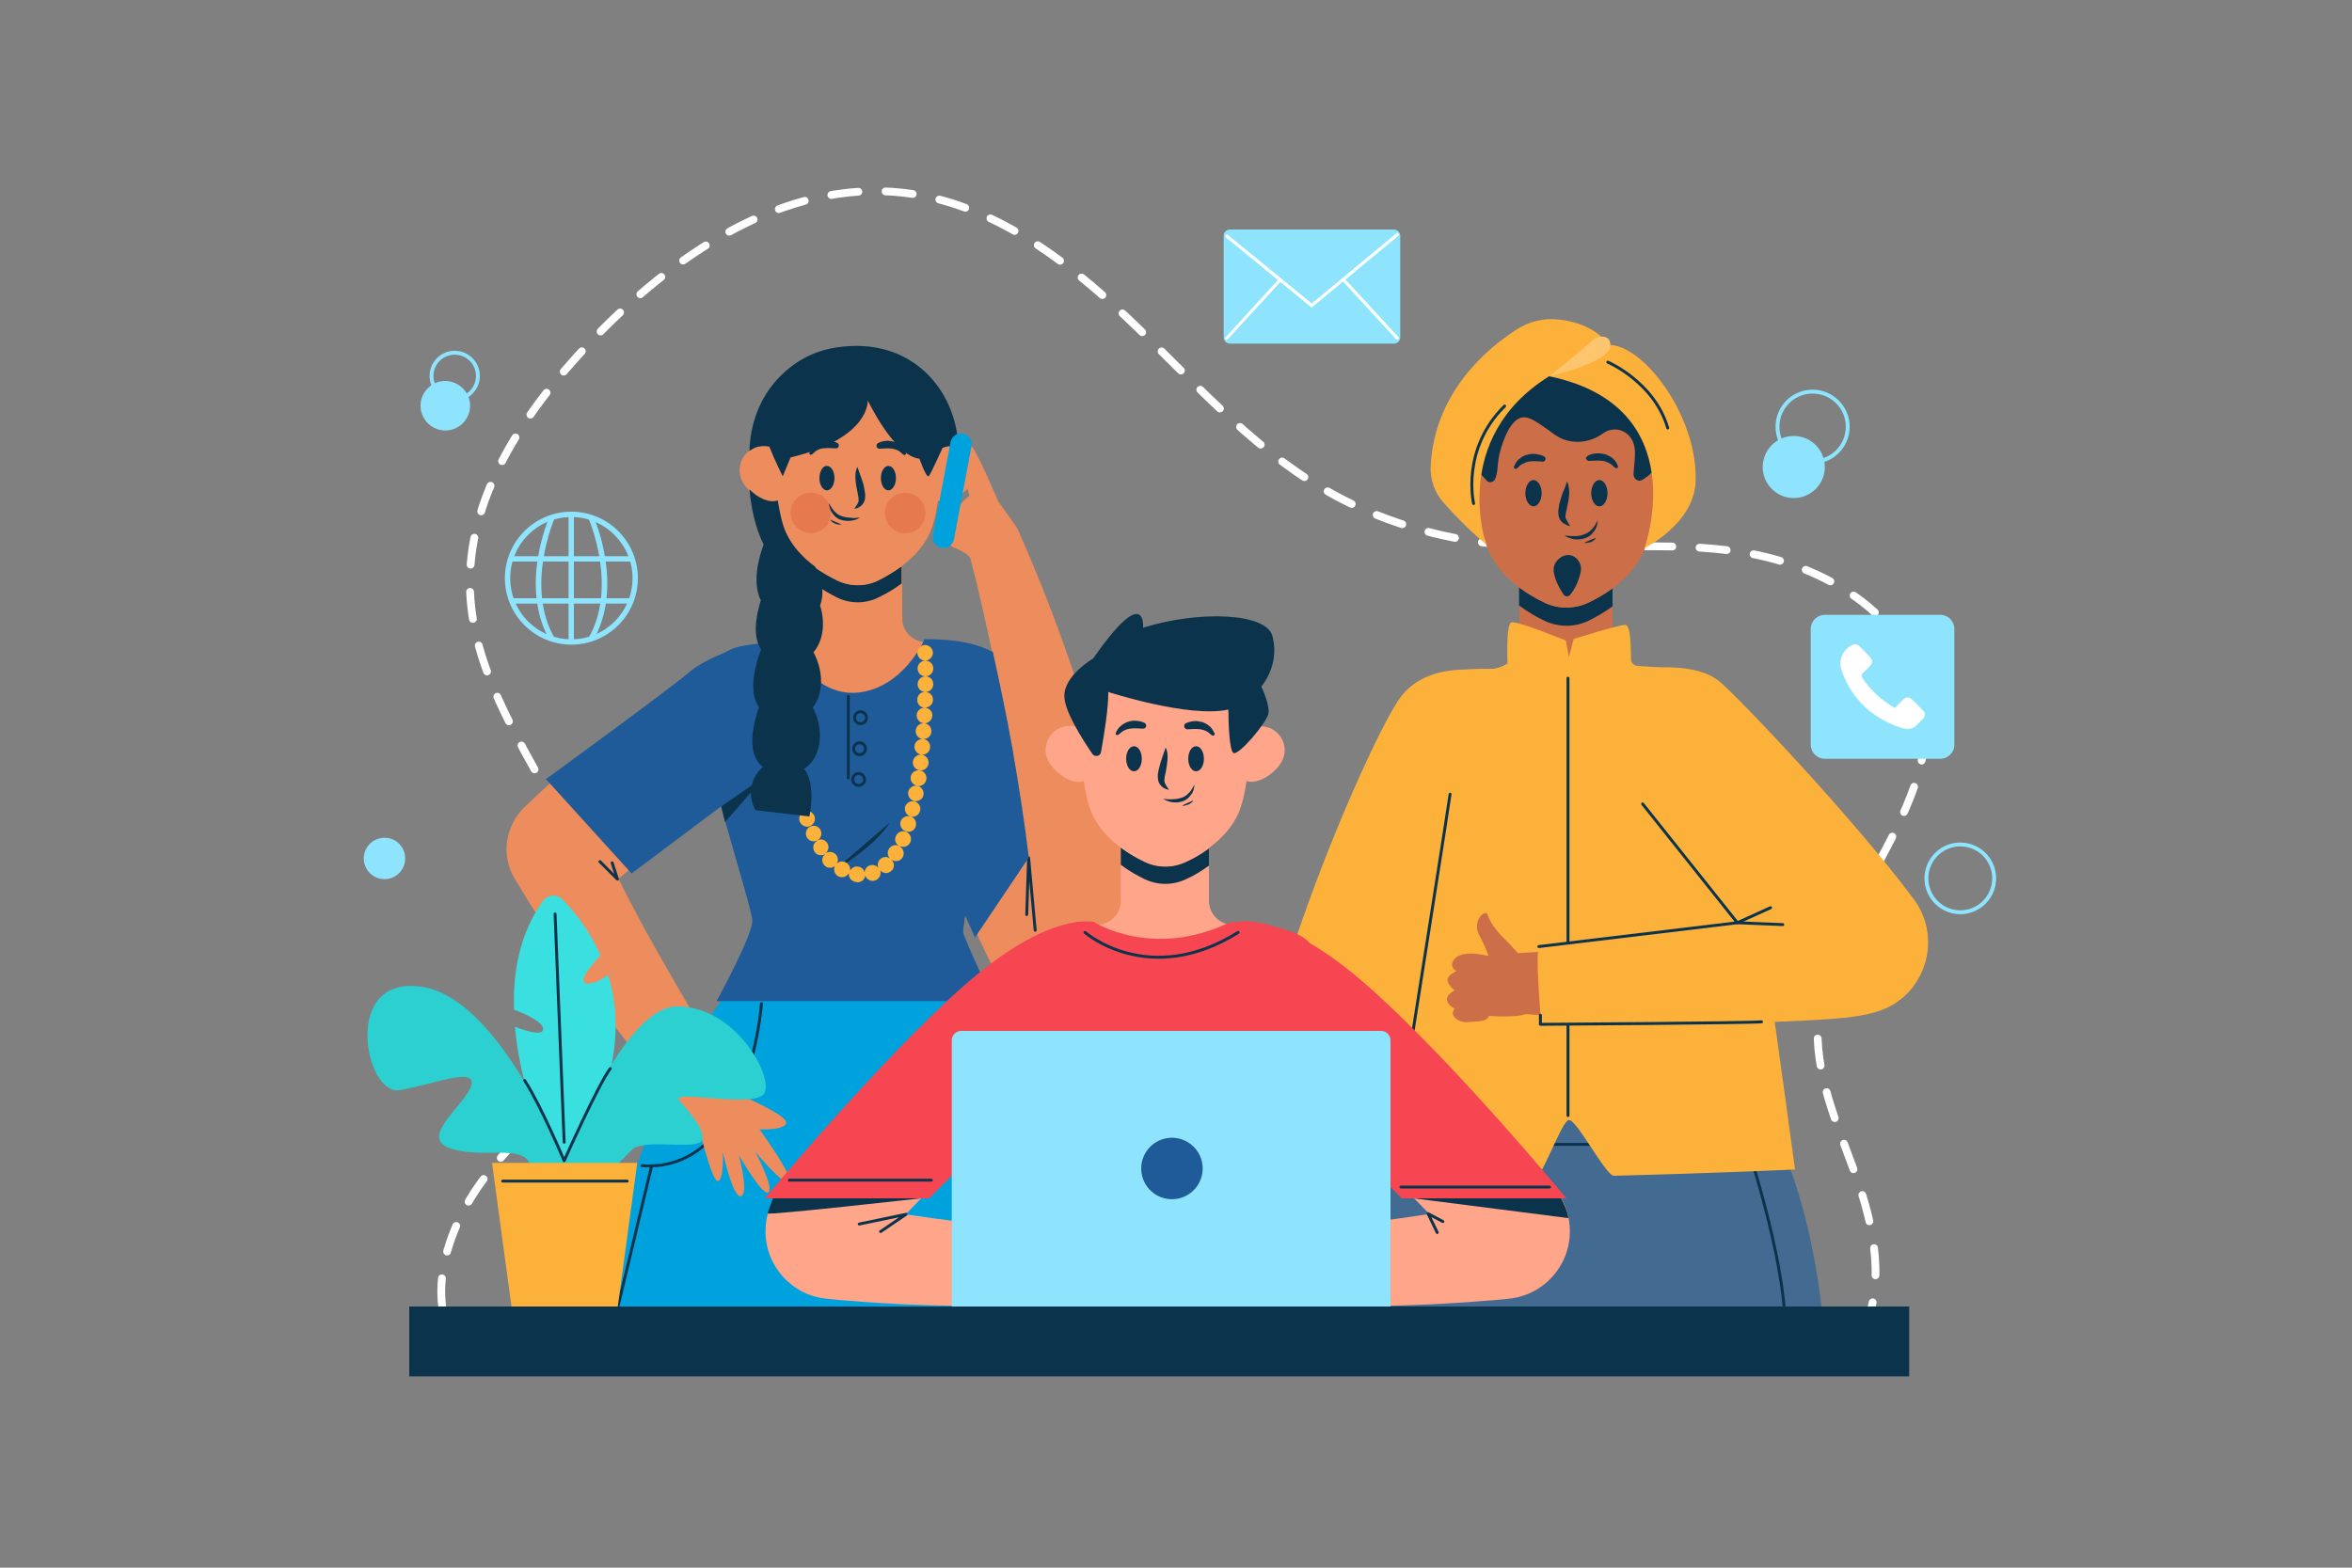 <?xml version="1.0" encoding="utf-8"?>
<!-- Generator: Adobe Illustrator 25.0.0, SVG Export Plug-In . SVG Version: 6.00 Build 0)  -->
<svg version="1.1" id="OBJECTS" xmlns="http://www.w3.org/2000/svg" xmlns:xlink="http://www.w3.org/1999/xlink" x="0px" y="0px"
	 viewBox="0 0 750 500" style="enable-background:new 0 0 750 500;" xml:space="preserve">
<rect x="0" y="0" width="750" height="500" fill="#808080" stroke="none"/>
<style type="text/css">
	
		.st0{fill:none;stroke:#FFFFFF;stroke-width:2.482;stroke-linecap:round;stroke-linejoin:round;stroke-miterlimit:10;stroke-dasharray:8.686;}
	.st1{fill:#8EE4FD;}
	.st2{fill:none;stroke:#8EE4FD;stroke-width:1.241;stroke-miterlimit:10;}
	.st3{fill:#FFFFFF;}
	.st4{fill:#436A91;}
	.st5{fill:none;stroke:#0B334C;stroke-width:0.931;stroke-linecap:round;stroke-linejoin:round;stroke-miterlimit:10;}
	.st6{fill:#CC6F49;}
	.st7{fill:#0B334C;}
	.st8{fill:#FCB13A;}
	.st9{fill:#FDC56D;}
	.st10{fill:#00A2DD;}
	.st11{fill:#ED8D5D;}
	.st12{fill:#1F5B99;}
	.st13{fill:#E6794E;}
	.st14{fill:#FFA58A;}
	.st15{fill:#F64652;}
	.st16{fill:#3ADFE0;}
	.st17{fill:#2CD0D1;}
</style>
<g>
	<path class="st0" d="M147.7,432.1c-13.4-15.7-5.6-40.3,7-56.7c12.6-16.3,29.7-30.2,35.8-49.9c7.3-23.2-2.6-48.1-14.2-69.5
		c-11.6-21.4-25.4-43-26.4-67.3c-1.3-29.9,17.1-57,37.6-78.8c26.5-28.2,62.3-52.9,100.8-48.4c27.5,3.2,51.2,20.9,71.3,40
		c20.1,19.1,38.6,40.6,62.5,54.5c17.3,10.1,36.9,15.9,56.9,17.7c25.6,2.4,51.6-1.6,77,2.5c25.4,4.1,51.7,19.5,57.1,44.6
		c8,37.3-32.7,69.1-33.5,107.2c-0.4,17.4,7.7,33.7,13.3,50.2c5.6,16.5,8.5,35.9-1.1,50.4"/>
	<g>
		<ellipse transform="matrix(0.231 -0.973 0.973 0.231 295.026 670.915)" class="st1" cx="571.8" cy="148.9" rx="9.9" ry="9.9"/>
		<path class="st1" d="M149.9,129.4c0,4.3-3.5,7.9-7.9,7.9c-4.3,0-7.9-3.5-7.9-7.9c0-4.3,3.5-7.9,7.9-7.9
			C146.4,121.6,149.9,125.1,149.9,129.4z"/>
		<path class="st1" d="M129.2,273.8c0,3.7-3,6.6-6.6,6.6c-3.7,0-6.6-3-6.6-6.6c0-3.7,3-6.6,6.6-6.6
			C126.3,267.2,129.2,270.1,129.2,273.8z"/>
		<circle class="st2" cx="578" cy="136.1" r="11.2"/>
		<circle class="st2" cx="145" cy="119.9" r="7.4"/>
		
			<ellipse transform="matrix(0.229 -0.974 0.974 0.229 208.906 824.487)" class="st2" cx="624.8" cy="280.4" rx="10.8" ry="10.8"/>
	</g>
</g>
<g>
	<g>
		<g>
			<path class="st1" d="M182.2,205.6c-11.7,0-21.2-9.5-21.2-21.2c0-11.7,9.5-21.2,21.2-21.2c11.7,0,21.2,9.5,21.2,21.2
				C203.4,196.1,193.9,205.6,182.2,205.6z M182.2,164.9c-10.8,0-19.5,8.7-19.5,19.5c0,10.8,8.7,19.5,19.5,19.5
				c10.8,0,19.5-8.7,19.5-19.5C201.7,173.7,192.9,164.9,182.2,164.9z"/>
		</g>
		<g>
			<path class="st1" d="M175.4,204.4c-10-17.3-0.5-39,0-39.9l1.5,0.7c-0.1,0.2-9.6,21.9,0,38.4L175.4,204.4z"/>
		</g>
		<g>
			<path class="st1" d="M189.1,204.4l-1.5-0.8c9.6-16.5,0.1-38.2,0-38.4l1.5-0.7C189.6,165.4,199.1,187.1,189.1,204.4z"/>
		</g>
		<g>
			<rect x="162.8" y="177.4" class="st1" width="38.7" height="1.7"/>
		</g>
		<g>
			<rect x="162.8" y="190.8" class="st1" width="38.7" height="1.7"/>
		</g>
		<g>
			<rect x="181.3" y="164.1" class="st1" width="1.7" height="40.7"/>
		</g>
	</g>
	<g>
		<path class="st1" d="M618.7,242h-36.8c-2.5,0-4.5-2-4.5-4.6v-36.8c0-2.5,2-4.5,4.5-4.5h36.8c2.5,0,4.5,2,4.5,4.5v36.8
			C623.3,239.9,621.2,242,618.7,242z"/>
		<g>
			<path class="st3" d="M604.2,225.8c1-0.9,1.8-1.8,2.7-2.7c1-0.9,1.8-0.9,2.8,0c1.2,1.1,2.3,2.3,3.5,3.5c0.8,0.8,0.8,1.8,0,2.6
				c-0.7,0.8-1.5,1.6-2.4,2.4c-1.3,1.1-2.9,1-4.3,0.6c-9.3-3-15.9-9-19.2-18.2c-1.2-3.4,0.2-6.7,3.3-8.3c0.8-0.4,1.5-0.3,2.2,0.3
				c1.2,1.2,2.5,2.4,3.6,3.7c0.8,0.8,0.7,1.8-0.1,2.7c-0.7,0.8-1.5,1.5-2.3,2.3c-0.5,0.4-0.5,0.8-0.2,1.4
				C596.5,220.2,599.9,223.3,604.2,225.8z"/>
		</g>
	</g>
	<g>
		<path class="st1" d="M444.5,109.6h-52.3c-1.1,0-2-0.9-2-2V75.2c0-1.1,0.9-2,2-2h52.3c1.1,0,2,0.9,2,2v32.4
			C446.5,108.7,445.6,109.6,444.5,109.6z"/>
		<g>
			<g>
				<path class="st3" d="M418.3,98c-0.1,0-0.2,0-0.3-0.1l-27.1-22.2c-0.2-0.2-0.2-0.5-0.1-0.7c0.2-0.2,0.5-0.2,0.7-0.1l26.8,21.9
					l27-22.4c0.2-0.2,0.5-0.1,0.7,0.1c0.2,0.2,0.1,0.5-0.1,0.7l-27.3,22.6C418.6,98,418.5,98,418.3,98z"/>
			</g>
			<g>
				<path class="st3" d="M391.1,108.4c-0.1,0-0.2,0-0.3-0.1c-0.2-0.2-0.2-0.5,0-0.7L407.8,89c0.2-0.2,0.5-0.2,0.7,0
					c0.2,0.2,0.2,0.5,0,0.7l-17.1,18.6C391.3,108.3,391.2,108.4,391.1,108.4z"/>
			</g>
			<g>
				<path class="st3" d="M445.5,108.4c-0.1,0-0.3-0.1-0.3-0.2l-17.1-18.6c-0.2-0.2-0.2-0.5,0-0.7c0.2-0.2,0.5-0.2,0.7,0l17.1,18.6
					c0.2,0.2,0.2,0.5,0,0.7C445.7,108.3,445.6,108.4,445.5,108.4z"/>
			</g>
		</g>
	</g>
</g>
<g>
	<g>
		<g>
			<path class="st4" d="M444,353.5c0,0-16.9,35.7-16.1,74.5h153.9c0,0-1.7-44.7-20.7-76.1L444,353.5z"/>
			<g>
				<g>
					<line class="st5" x1="485.4" y1="365" x2="564.6" y2="365"/>
					<line class="st5" x1="551.1" y1="353.8" x2="551.1" y2="365"/>
					<line class="st5" x1="532.5" y1="353.8" x2="532.5" y2="365"/>
					<line class="st5" x1="513.9" y1="353.8" x2="513.9" y2="365"/>
					<line class="st5" x1="495.3" y1="353.8" x2="495.3" y2="365"/>
				</g>
				<path class="st5" d="M557.1,365.4c0,0,13.9,41.4,12,63.1"/>
			</g>
		</g>
		<g>
			<g>
				<path class="st6" d="M514.2,205.1v-20.6h-29.7v20.6c0,4.6-3.7,8.2-8.2,8.2c26.2,38.8,46.5,0,46.5,0h-0.3
					C517.9,213.3,514.2,209.7,514.2,205.1z"/>
				<path class="st7" d="M514.2,187.6v5.8c-2.6,1.9-5.3,3.4-7.7,4.6c-4.4,2.1-9.5,2.1-14,0c-2.5-1.2-5.3-2.8-8.1-4.9v-5.8
					c2.8,2.1,5.6,3.7,8.1,4.9c4.4,2.1,9.6,2.1,14,0C508.9,191.1,511.6,189.6,514.2,187.6z"/>
			</g>
			<path class="st8" d="M550.9,225.6c-3.3-13.2-24.4-12.8-28.7-13.2c-0.9-0.1-1.6-0.6-2.1-1.5c0-3.9-0.1-11.6-1.8-11.6
				c-2.3,0-16.5,4.5-16.5,4.5l-1.5,5.8l-1-5.3c0,0-15.3-6.3-17.3-5.8c-1.6,0.4-1.4,9.2-1.3,13.1c-2,1.4-4.4,1.7-4.4,1.7
				c-12-0.1-19.8,0.7-26.9,8.7c-7,8.1-17.1,150.4-17.1,150.4c2.7,3.1,25.7,4.3,57,3.8c2.2,0,8.8-19,11-19
				c2.5-0.1,11.8,17.8,14.3,17.8c32.3-0.8,57.8-2,57.8-2S554.2,238.8,550.9,225.6z"/>
			<line class="st5" x1="500" y1="216.3" x2="500" y2="355.8"/>
			<g>
				<path class="st6" d="M495.8,303.2c-4,0.3-7.9,0.6-11.8,0.8c-1.2-1.4-2.5-2.8-3.8-4.1c-3.5-3.4-5.1-6-5.8-8.1
					c-0.6-2.1-5.2,1.8-2.7,6.5c2.5,4.6,2.9,6.6,2.9,6.6s-10.4-2.9-11.6,2.6c0,0,0,1.8,1.5,2.2c0,0-3.1,1.3-2.9,3
					c0.2,1.7,2.3,3.2,2.3,3.2s-2.6,1.1-2.5,2.9c0.1,1.8,2.5,2.9,2.5,2.9s-1.1,1.2-0.4,2.3c0.6,1.1,2.4,2.2,4.7,2
					c2.2-0.3,5.9,0.1,6.6-2c0,0,8.5,0.7,11.8-0.6c3.1,0.3,6.2,0.5,9.3,0.8V303.2z"/>
				<g>
					<path class="st8" d="M519,216.5c2.5-2.2,5.7-3.4,9-3.6c5.4-0.3,14.7,0,20,4.2c6.1,4.9,43.4,44.3,62.2,69.6
						c9.6,12.8,3.6,31.4-11.8,36c-2.7,0.8-5.8,1.4-9.2,1.8c-26.4,2.8-97.7,2.2-97.7,2.2s-2.2-24.2-0.6-24.5
						c1.6-0.3,63.3-7.8,63.3-7.8l-36-43.9c-5.2-6.4-7.5-14.8-5.6-22.8C513.5,223.7,515.4,219.8,519,216.5z"/>
					<g>
						<polyline class="st5" points="523.8,256.4 554,294.3 568.5,294.9 						"/>
						<polyline class="st5" points="490.7,301.9 554,294.3 564.6,289.5 						"/>
						<path class="st5" d="M491.2,323.8v2.9c0,0,66.6-0.4,70.5-0.8"/>
					</g>
				</g>
			</g>
			<g>
				<g>
					<path class="st8" d="M474.6,214.2c0,0-19-4.1-28.1,8.3c-9.1,12.4-47.3,98.6-49,147c-1.7,48.4,3.3,55.1,4,54
						c16-27.1,25.2,11.8,28.5,8.5c3.3-3.3-0.9-62.7,28.1-119.3C487,256,494.9,222.9,474.6,214.2z"/>
					<path class="st5" d="M462.4,253.3c0,0.6-11.8,75.5-11.8,75.5"/>
				</g>
			</g>
		</g>
		<g>
			<g>
				<path class="st6" d="M534.7,147c-2.1-0.8-4.3-0.8-6.2,0c0-0.7,0.1-1.4,0.1-2.1c0.7-16.5-12.6-30.2-29.2-30.2
					c-16.5,0-29.8,13.8-29.1,30.3c0,0.7,0.1,1.4,0.1,2c-1.9-0.8-4.1-0.9-6.2,0c-4.2,1.7-6.2,6.5-4.5,10.6c1.7,4.1,8.1,8.9,12.3,7.4
					c0.7,4.5,1.6,8.4,2.8,11c3.7,8.2,11.8,13.4,17.7,16.2c4.4,2.1,9.5,2.1,14,0c5.9-2.8,14-8,17.6-16.3c1.2-2.6,2.1-6.4,2.7-10.9
					c4.2,1.5,10.6-3.3,12.3-7.4C540.9,153.5,538.9,148.7,534.7,147z"/>
				<g>
					<g>
						<g>
							<path class="st7" d="M499.7,153.5c0.6,1.3,0.7,2.7,0.7,4c-0.1,1.4-0.3,2.6-0.6,3.9c-0.2,1.2-0.6,2.4-0.6,3.3
								c0,0.9,0.8,1.9,1.5,3.1c-0.7-0.1-1.3-0.4-2-0.8c-0.6-0.4-1.2-1-1.5-1.8c-0.3-0.8-0.3-1.6-0.3-2.3c0.1-0.7,0.2-1.4,0.3-2
								c0.3-1.3,0.7-2.5,1.1-3.7C498.9,156,499.3,154.8,499.7,153.5z"/>
						</g>
						<g>
							<g>
								<path class="st7" d="M491.9,147.2c-0.7,0-1.5-0.1-2.2-0.1c-0.7,0-1.4,0-2.1,0.1c-0.7,0.1-1.3,0.4-2,0.7
									c-0.6,0.3-1.2,0.8-1.8,1.4l-0.1,0.1c-0.2,0.2-0.6,0.2-0.8,0c-0.1-0.2-0.2-0.4-0.1-0.6c0.3-0.8,0.8-1.7,1.5-2.3
									c0.7-0.6,1.6-1.2,2.5-1.4c0.9-0.3,1.9-0.4,2.8-0.3c0.9,0.1,1.8,0.3,2.7,0.7c0.5,0.3,0.7,0.8,0.4,1.3
									c-0.2,0.3-0.5,0.5-0.9,0.5L491.9,147.2z"/>
							</g>
							<g>
								<path class="st7" d="M506.4,145.3c0.9-0.5,1.8-0.6,2.7-0.7c0.9-0.1,1.9,0.1,2.8,0.3c0.9,0.3,1.8,0.8,2.5,1.4
									c0.7,0.6,1.2,1.5,1.5,2.3c0.1,0.3,0,0.6-0.3,0.7c-0.2,0.1-0.4,0-0.6-0.1l-0.1-0.1c-0.6-0.5-1.1-1.1-1.8-1.4
									c-0.6-0.3-1.3-0.6-2-0.7c-0.7-0.1-1.4-0.1-2.1-0.1c-0.7,0-1.5,0.1-2.2,0.1l-0.1,0c-0.5,0-1-0.4-1-1
									C505.9,145.9,506.1,145.5,506.4,145.3z"/>
							</g>
						</g>
						<g>
							<path class="st7" d="M512.6,157.3c0,2.3-1.2,4.2-2.6,4.2c-1.4,0-2.6-1.9-2.6-4.2c0-2.3,1.2-4.2,2.6-4.2
								C511.4,153.1,512.6,155,512.6,157.3z"/>
							<path class="st7" d="M491.6,157.3c0,2.3-1.2,4.2-2.6,4.2c-1.4,0-2.6-1.9-2.6-4.2c0-2.3,1.2-4.2,2.6-4.2
								C490.4,153.1,491.6,155,491.6,157.3z"/>
						</g>
						<g>
							<g>
								<path class="st7" d="M505.1,173.2c0.6-0.4,1.3-0.6,1.9-0.9c0.6-0.3,1.2-0.5,1.9-0.8c-0.3,0.7-1,1.1-1.6,1.4
									C506.6,173.1,505.9,173.2,505.1,173.2z"/>
							</g>
							<g>
								<path class="st7" d="M498.9,170.8c1.1,0.1,2.2,0.2,3.3,0.2c1.1,0,2.1-0.2,3-0.6c1-0.3,1.8-0.9,2.5-1.7
									c0.4-0.4,0.6-0.8,1-1.3c0.3-0.5,0.5-1,0.8-1.4c-0.1,0.6-0.1,1.1-0.3,1.7c-0.2,0.5-0.4,1.1-0.8,1.6c-0.3,0.5-0.8,0.9-1.2,1.4
									c-0.3,0.2-0.5,0.3-0.8,0.5c-0.3,0.2-0.6,0.3-0.8,0.4c-1.1,0.4-2.4,0.5-3.5,0.4C501,171.8,499.8,171.5,498.9,170.8z"/>
							</g>
						</g>
					</g>
					<path class="st7" d="M502.9,178.3c-1.1-1.2-2.8-1.6-4.3-1c-1,0.4-2,1.1-2.8,2.6c-1.3,2.6,1.1,7.2,2.7,9.6
						c0.5,0.9,1.7,0.9,2.3,0.1c1.1-1.4,2.5-3.8,3.2-7C504.4,181.1,504,179.5,502.9,178.3C503,178.4,503,178.3,502.9,178.3z"/>
				</g>
			</g>
			<g>
				<g>
					<path class="st7" d="M528.9,124.1c-0.1-4.2-3.5-7.6-7.7-8l0,0c-4.1-0.3-8.1,0.4-12.2,0.6c-4.1,0.2-13.2-10-16.4-11.3
						c-3.3-1.4-7.2-0.8-10.4,0.9c-4.7,2.5-9.3,7.9-8.2,13.5c0,0-0.1,0-0.2,0c-4.8-0.5-8.9,3.3-8.8,8.1c0,1.8,0.1,3.5,0.3,5.3
						c0.3,3.1,0.7,8.6,1.4,12c0.3,1.6,6.2,6.5,7.2,7.9c0.7,1,2.2,0.9,2.8-0.2c0.9-1.8,0.8-4.5,1.2-6.9c0.5-2.9,2.8-10.7,6.4-12.5
						c2.6-1.4,5.7,1.1,8.2,2.8c2.5,1.6,3.3,2.7,6,3.8c4.2,1.6,9,0.8,12.7-1.9c3.6-2.6,8.5-0.9,9.8,3.5c0,0.2,0.1,0.3,0.1,0.5
						c0.6,1.9,0,5.8-0.2,8.9c-0.1,1.6,1.4,2.7,2.7,2c0,0,0,0,0,0c3-1.6,5.2-4.5,5.9-7.8C531.1,137.3,529.2,132.4,528.9,124.1z"/>
				</g>
				<g>
					<path class="st8" d="M512.9,110c-1.6-2.4-6-7-15.9-8.1c-4.7-0.5-9.4,0.6-13.4,3.2c-9.2,5.9-26.2,19.9-27.4,43.6
						c-0.2,4.3,1.3,8.4,4.1,11.6c3.2,3.6,8,8.7,13.6,13.3c0,0-11.8-33.7,20.1-53.6c46.7,9.7,30.4,54.8,30.4,54.8s16-7.8,16.3-21.5
						C541.3,132.6,524,109.8,512.9,110z"/>
					<path class="st9" d="M494.1,120c0,0,19-4.3,19.4-9.6c0.3-4-4.2-3.5-6-1.6C505.7,110.6,494.1,120,494.1,120z"/>
					<g>
						<path class="st5" d="M469.9,160.6c0,0-4.1-17.3,9.9-31.1"/>
						<path class="st5" d="M512.7,115.5c0,0,14.8,6.3,19.1,21"/>
					</g>
				</g>
			</g>
		</g>
	</g>
	<g>
		<g>
			<path class="st10" d="M231.4,317.2c0,0-33.9,43-38.9,103.4h161.3c0,0-5.8-69.9-40.9-102.6L231.4,317.2z"/>
			<g>
				<path class="st5" d="M242.8,320.1c0,0.6-3.9,54-38.1,51.7"/>
				<line class="st5" x1="196.5" y1="419" x2="207.8" y2="371.8"/>
			</g>
		</g>
		<g>
			<g>
				<g>
					<g>
						<path class="st11" d="M364,311c-0.3-3.7-0.7-7.4-1.2-11.2c-1.5-11.3-3.3-22.4-5.8-33.3c-1.1-5.5-2.5-10.8-3.9-16.2
							c-1.5-5.4-2.9-10.7-4.5-16c-6.2-20.9-13.5-41.2-22.2-61.2l0,0l-1.1-2.6c-0.5-1.3-1.2-2.5-2-3.6l-5-7c0,0-7.6-18.1-9-18
							c-1.3,0.1-2.6,9.6-0.1,16.2c0,0-3.5,2.5-5,5.8c-0.9,1.9-1.6,4.8-2,7c-0.3,1.5,0.5,3.1,1.9,3.7c2.2,0.9,5,2.3,5.4,3.7
							c0.5,2.2,1.5,5.9,1.5,5.9l0,0c2,7.9,5.7,25.2,5.7,25.4c0.3,1,0.3,2,0.1,3c0,0.4,0.1,0.9,0.1,1.3c0.3,3.5-3.1,6.1-6.2,6.2
							c-0.7,0-1.3-0.1-1.9-0.3c-1.2,0.5-2.6,0.7-3.9,0.3c0.4,3.4,0.7,6.8,0.8,10.3c3.1,22.5,4.5,45.2,6,67.9c4,8.6,8.3,17,13,25.3
							c0.6,1.1,1.3,2.2,2,3.4c3.1,5.3,8.7,8.1,14.3,7.9c0.7,0.1,1.5,0.2,2.2,0.1c8.7-0.4,16-5.8,19.2-13.3l0.5-0.4
							c-0.1-0.1-0.1-0.2-0.2-0.4C363.8,317.6,364.3,314.4,364,311z"/>
						<polyline class="st5" points="330.1,296.7 328,273.6 327.4,291.7 						"/>
					</g>
				</g>
				<g>
					<path class="st12" d="M328,273.6L310.9,299l-3.2-7.2l-9.8-21.9l-2.9-66c11.4,0.6,16.7,2.4,21.6,4c1.9,8.7,4.5,20.8,6,29.5
						c0.2,1,0.4,1.9,0.5,2.9c1.9,10.9,3.6,21.9,4.9,32.7C328,273.4,328,273.6,328,273.6z"/>
					<polygon class="st7" points="307.7,291.4 294.7,253.3 307.1,296.5 					"/>
				</g>
			</g>
			<g>
				<g>
					<path class="st11" d="M295.3,204.8c-9.1,13.5-19.1,18.4-27,18.4c-3.9,0-7.2-1.2-9.8-3.1c-6.4-4.8-8.2-15.3-8.2-15.3l1.9,0
						c4.3,0,7.7-3.4,7.7-7.7v-9.8l0-6.5v-5.4l3.8-0.3l24-1.6v7l0,16.5C287.6,201.3,291,204.8,295.3,204.8z"/>
					<path class="st7" d="M259.8,180.8l0,5.5c2.5,1.8,5,3.2,7.2,4.3c4.1,2,8.9,2,13,0c2.3-1.1,5-2.6,7.5-4.5l0-5.5
						c-2.6,1.9-5.2,3.4-7.5,4.6c-4.1,2-8.9,1.9-13,0C264.8,184,262.3,182.6,259.8,180.8z"/>
				</g>
				<g>
					<path class="st12" d="M307.3,298c1.9,5.2,9.5,21.3,9.5,21.3h-88.3c0,0,11.6-21.1,11.4-25.8c-0.2-4.8-19.6-64.1-17.2-72
						c2.5-7.9,6.3-13.5,12.4-15.1c6.2-1.6,15.8-1.6,15.8-1.6s7.9,17.5,22.6,16.1c14.7-1.5,21.3-17,21.3-17s13.9-0.6,21.7,4.1
						c0.1,0.4,0.2,0.7,0.2,1.1c2.1,9.4,4,18.9,5.7,28.3C320.4,243.6,305.5,292.9,307.3,298z"/>
					<g>
						<g>
							<line class="st5" x1="270.5" y1="222.1" x2="270.5" y2="248.1"/>
							<path class="st5" d="M276.3,228.9c0,1-0.8,1.9-1.9,1.9c-1,0-1.9-0.8-1.9-1.9c0-1,0.8-1.9,1.9-1.9
								C275.4,227,276.3,227.9,276.3,228.9z"/>
							<path class="st5" d="M276,238.8c0,1-0.8,1.9-1.9,1.9c-1,0-1.9-0.8-1.9-1.9c0-1,0.8-1.9,1.9-1.9
								C275.1,236.9,276,237.7,276,238.8z"/>
							<path class="st5" d="M275.7,248.6c0,1-0.8,1.9-1.9,1.9c-1,0-1.9-0.8-1.9-1.9c0-1,0.8-1.9,1.9-1.9
								C274.8,246.7,275.7,247.6,275.7,248.6z"/>
						</g>
						<path class="st7" d="M265.7,277.9c0,0,13.2-7.7,18-15.5L265.7,277.9z"/>
					</g>
					<g>
						<path class="st8" d="M272.9,281.3c-1.4-0.2-2.4-1.4-2.2-2.8l0,0c0,0,0-0.1,0-0.1l0,0c0,0,0,0,0,0.1l0,0
							c-0.7,1.2-2.2,1.6-3.4,1l0,0c-1.2-0.7-1.7-2.2-1-3.4l0,0c0,0,0-0.1,0.1-0.1l0,0c0,0,0,0,0,0.1l0,0c-1,0.9-2.6,0.9-3.5-0.1l0,0
							c-1-1-0.9-2.6,0.1-3.5l0,0c0,0,0,0,0.1-0.1l0,0c0,0,0,0,0,0l0,0c-1.2,0.7-2.7,0.4-3.4-0.8l0,0c-0.7-1.2-0.4-2.7,0.8-3.4l0,0
							c0,0,0.1,0,0.1-0.1l0,0c0,0-0.1,0-0.1,0l0,0c-1.3,0.6-2.7,0-3.3-1.2l0,0c-0.6-1.3,0-2.7,1.2-3.3l0,0c1.3-0.6,2.7,0,3.3,1.2
							l0,0c0.5,1.2,0.1,2.6-1.1,3.2l0,0c1.1-0.6,2.5-0.2,3.2,0.9l0,0c0.7,1.1,0.4,2.4-0.5,3.2l0,0c1-0.6,2.3-0.5,3.2,0.4l0,0
							c0.8,0.8,0.9,2.1,0.3,3l0,0c0.8-0.8,2-1,3-0.4l0,0l0,0l0,0c0.9,0.5,1.4,1.6,1.3,2.6l0,0c0.5-0.9,1.4-1.5,2.5-1.3l0,0l0,0l0,0
							c1.1,0.1,1.9,0.9,2.1,1.8l0,0c0.1-1,0.7-1.9,1.7-2.2l0,0c1-0.3,2.1,0,2.7,0.8l0,0c-0.4-0.9-0.2-2.1,0.6-2.8l0,0c0,0,0,0,0,0
							l0,0c0.9-0.8,2.2-0.9,3.1-0.2l0,0c-0.8-0.8-1-2.1-0.3-3.1l0,0l0,0l0,0c0.7-1.1,2.1-1.5,3.2-0.9l0,0c-1.1-0.6-1.6-2-1-3.2l0,0
							c0.6-1.3,2-1.8,3.3-1.3l0,0c1.3,0.6,1.8,2,1.3,3.3l0,0c-0.6,1.3-2,1.8-3.3,1.3l0,0c0,0-0.1,0-0.1,0l0,0c0,0,0.1,0.1,0.1,0.1
							l0,0c1.2,0.8,1.5,2.3,0.8,3.5l0,0c-0.8,1.2-2.3,1.5-3.5,0.7l0,0c0,0,0,0,0,0l0,0c0,0,0,0.1,0.1,0.1l0,0c0.9,1,0.9,2.6-0.2,3.5
							l0,0c-1,0.9-2.6,0.9-3.5-0.2l0,0c0,0-0.1,0-0.1-0.1l0,0c0,0,0,0.1,0.1,0.1l0,0c0.4,1.3-0.3,2.7-1.6,3.2l0,0
							c-1.3,0.5-2.7-0.3-3.2-1.5l0,0c0,0,0-0.1,0-0.2l0,0c0,0,0,0.1,0,0.1l0,0c-0.1,1.3-1.2,2.2-2.5,2.2l0,0
							C273.1,281.3,273,281.3,272.9,281.3z M288.8,265.1c-1.3-0.4-2-1.8-1.6-3.1l0,0c0.4-1.3,1.8-2,3.2-1.6l0,0
							c1.3,0.4,2,1.8,1.6,3.2l0,0c-0.4,1.1-1.3,1.7-2.4,1.7l0,0C289.3,265.3,289.1,265.2,288.8,265.1z M255,262
							c-0.5-1.3,0.2-2.7,1.5-3.2l0,0c1.3-0.5,2.7,0.2,3.2,1.5l0,0c0.5,1.3-0.2,2.7-1.5,3.2l0,0c-0.3,0.1-0.6,0.2-0.8,0.2l0,0
							C256.3,263.6,255.4,263,255,262z M290.4,260.4c-1.3-0.3-2.1-1.7-1.8-3l0,0c0.3-1.3,1.7-2.1,3-1.8l0,0c1.3,0.3,2.2,1.7,1.8,3
							l0,0c-0.3,1.1-1.3,1.9-2.4,1.9l0,0C290.8,260.5,290.6,260.4,290.4,260.4z M253.5,257L253.5,257c-0.4-1.3,0.4-2.7,1.7-3.1l0,0
							c1.3-0.4,2.7,0.4,3.1,1.7l0,0c0.4,1.3-0.4,2.7-1.7,3.1l0,0c-0.2,0.1-0.5,0.1-0.7,0.1l0,0C254.8,258.8,253.8,258.1,253.5,257z
							 M291.6,255.5c-1.4-0.3-2.2-1.6-2-2.9l0,0c0.3-1.4,1.6-2.2,2.9-2l0,0c1.3,0.3,2.2,1.6,2,2.9l0,0c-0.2,1.2-1.3,2-2.4,2l0,0
							C291.9,255.6,291.7,255.6,291.6,255.5z M252.2,252c-0.3-1.3,0.5-2.7,1.9-3l0,0c1.4-0.3,2.7,0.5,3,1.9l0,0
							c0.3,1.4-0.5,2.7-1.9,3l0,0c-0.2,0-0.4,0.1-0.6,0.1l0,0C253.5,254,252.5,253.2,252.2,252z M292.5,250.6
							c-1.4-0.2-2.3-1.5-2.1-2.8l0,0c0,0,0,0,0,0l0,0c0.2-1.4,1.5-2.3,2.9-2.1l0,0c1.4,0.2,2.3,1.5,2.1,2.9l0,0
							c-0.2,1.2-1.3,2.1-2.5,2.1l0,0C292.8,250.6,292.7,250.6,292.5,250.6z M251.2,247c-0.3-1.4,0.6-2.7,2-2.9l0,0
							c1.4-0.3,2.7,0.6,2.9,2l0,0c0.3,1.4-0.6,2.7-2,2.9l0,0c-0.1,0-0.3,0-0.5,0l0,0C252.5,249.1,251.4,248.2,251.2,247z
							 M293.3,245.7c-1.4-0.2-2.4-1.4-2.2-2.8l0,0c0.2-1.4,1.4-2.3,2.8-2.2l0,0c1.4,0.2,2.3,1.4,2.2,2.8l0,0
							c-0.2,1.3-1.2,2.2-2.5,2.2l0,0C293.5,245.7,293.4,245.7,293.3,245.7z M250.4,242L250.4,242c-0.2-1.4,0.7-2.6,2.1-2.9l0,0
							c1.4-0.2,2.6,0.7,2.9,2.1l0,0c0.2,1.4-0.7,2.6-2.1,2.8l0,0c-0.1,0-0.3,0-0.4,0l0,0C251.6,244.1,250.5,243.3,250.4,242z
							 M293.9,240.7c-1.4-0.1-2.4-1.4-2.3-2.7l0,0c0.1-1.4,1.4-2.4,2.7-2.3l0,0c1.4,0.1,2.4,1.3,2.3,2.7l0,0
							c-0.1,1.3-1.2,2.3-2.5,2.3l0,0C294,240.7,294,240.7,293.9,240.7z M249.7,237L249.7,237c-0.2-1.4,0.8-2.6,2.2-2.8l0,0
							c1.4-0.2,2.6,0.8,2.8,2.2l0,0c0,0,0,0,0,0l0,0c0.2,1.4-0.8,2.6-2.2,2.8l0,0c-0.1,0-0.2,0-0.3,0l0,0
							C250.9,239.2,249.8,238.3,249.7,237z M294.3,235.7c-1.4-0.1-2.4-1.3-2.3-2.7l0,0c0.1-1.4,1.3-2.4,2.7-2.3l0,0
							c1.4,0.1,2.4,1.3,2.3,2.7l0,0c-0.1,1.3-1.2,2.3-2.5,2.3l0,0C294.5,235.7,294.4,235.7,294.3,235.7z M249.1,231.9L249.1,231.9
							c-0.1-1.4,0.9-2.6,2.2-2.7l0,0c1.4-0.1,2.6,0.9,2.7,2.2l0,0c0,0,0,0,0,0l0,0c0.1,1.4-0.9,2.6-2.2,2.7l0,0c-0.1,0-0.2,0-0.3,0
							l0,0C250.3,234.2,249.3,233.2,249.1,231.9z M294.7,230.7c-1.4-0.1-2.4-1.2-2.4-2.6l0,0c0.1-1.4,1.2-2.4,2.6-2.4l0,0
							c1.4,0.1,2.5,1.2,2.4,2.6l0,0c-0.1,1.3-1.2,2.4-2.5,2.4l0,0C294.8,230.7,294.7,230.7,294.7,230.7z M248.7,226.9L248.7,226.9
							c-0.1-1.4,0.9-2.6,2.3-2.7l0,0c1.4-0.1,2.6,0.9,2.7,2.3l0,0l0,0l0,0c0.1,1.4-0.9,2.6-2.3,2.7l0,0c-0.1,0-0.1,0-0.2,0l0,0
							C249.9,229.2,248.8,228.2,248.7,226.9z M294.9,225.7c-1.4,0-2.5-1.2-2.4-2.6l0,0c0-1.4,1.2-2.5,2.6-2.4l0,0
							c1.4,0,2.5,1.2,2.4,2.6l0,0C297.5,224.6,296.3,225.7,294.9,225.7L294.9,225.7C295,225.7,295,225.7,294.9,225.7z M248.4,221.8
							c-0.1-1.4,1-2.6,2.4-2.6l0,0c1.4-0.1,2.5,1,2.6,2.4l0,0l0,0l0,0c0.1,1.4-1,2.5-2.4,2.6l0,0c-0.1,0-0.1,0-0.1,0l0,0
							C249.5,224.2,248.4,223.2,248.4,221.8z M295.1,220.7c-1.4,0-2.5-1.1-2.5-2.5l0,0c0-1.4,1.2-2.5,2.5-2.5l0,0
							c1.4,0,2.5,1.1,2.5,2.5l0,0C297.6,219.6,296.5,220.7,295.1,220.7L295.1,220.7C295.1,220.7,295.1,220.7,295.1,220.7z
							 M248.1,216.8c0-1.4,1-2.5,2.4-2.6l0,0c1.4,0,2.5,1,2.6,2.4l0,0c0.1,1.4-1,2.5-2.4,2.6l0,0c0,0-0.1,0-0.1,0l0,0
							C249.3,219.2,248.2,218.1,248.1,216.8z M292.6,213.2c0-1.4,1.1-2.5,2.5-2.5l0,0c1.4,0,2.5,1.1,2.5,2.5l0,0
							c0,1.4-1.1,2.5-2.5,2.5l0,0c0,0,0,0,0,0l0,0C293.7,215.7,292.6,214.6,292.6,213.2z M248,211.7c0-1.4,1.1-2.5,2.5-2.5l0,0
							c1.4,0,2.5,1.1,2.5,2.5l0,0c0,1.4-1.1,2.5-2.5,2.5l0,0c0,0,0,0,0,0l0,0C249.1,214.2,248,213.1,248,211.7z M292.5,208.3
							c0-1.4,1.1-2.5,2.4-2.6l0,0c1.4,0,2.5,1.1,2.6,2.4l0,0c0,1.4-1.1,2.5-2.4,2.6l0,0c0,0,0,0-0.1,0l0,0
							C293.7,210.7,292.6,209.6,292.5,208.3z M250.4,209.2c-1.4,0-2.5-1.2-2.4-2.6l0,0c0-1.4,1.2-2.5,2.5-2.4l0,0
							c1.4,0,2.5,1.2,2.5,2.5l0,0C253,208.1,251.9,209.2,250.4,209.2L250.4,209.2C250.5,209.2,250.5,209.2,250.4,209.2z"/>
					</g>
				</g>
			</g>
			<g>
				<g>
					<g>
						<path class="st11" d="M237.4,349.7l-0.1-0.2c-5.7-8.8-11.4-17.9-16.8-27.1c-5.4-9.2-10.7-18.4-15.8-27.7
							c-2.6-4.8-5.1-9.6-7.5-14.4c0.6-0.5,1.3-1.1,1.9-1.6c1.6-1.3,3.2-2.6,4.8-3.8c-1.6-1.8-3.2-3.6-4.8-5.3
							c-6.7-7.5-13.6-15.2-19.3-23.6c-1.7,1.5-3.4,2.9-5,4.4c-2.6,2.3-5.1,4.7-7.6,7.1c-6.2,6-7.5,15.5-3,22.9c0,0,0.1,0.1,0.1,0.1
							c2.8,4.8,5.8,9.5,8.8,14.2c0.9,1.4,1.8,2.8,2.7,4.2c2.2,3.2,4.3,6.4,6.5,9.6c12.5,17.9,25.8,34.9,40.5,51.3
							c0.2,0.2,0.4,0.4,0.5,0.6c2.8,3.2,7.6,3.9,11.3,1.5c4-2.6,5.3-7.9,2.8-12C237.5,349.9,237.4,349.8,237.4,349.7z"/>
						<path class="st11" d="M235.5,349c0,0,15.5,6.6,15.2,9.1c-0.3,2.5-8.5,2.1-8.5,2.1s10.9,15,9.5,16.8
							c-1.4,1.8-10.9-9.7-10.9-9.7s5.9,10.9,4.3,12.9c-1.6,2-9.5-11.8-9.5-11.8s3.3,12.2,0.7,13.1c-2.6,0.9-5.8-14.1-5.8-14.1
							s0.4,9-1.6,9.3c-2,0.3-6.7-19.7-6.7-19.7L235.5,349z"/>
					</g>
					<polyline class="st5" points="191.3,274.8 196.9,280.4 195.2,275.2 					"/>
				</g>
				<g>
					<polygon class="st7" points="230,257.2 244,247.5 231.2,262.2 					"/>
					<path class="st12" d="M174.1,248.5l27.3,30.1l47.2-35.4L237.4,206c0,0-11.5,3.1-18,8.7C212.9,220.2,174.1,248.5,174.1,248.5z"
						/>
				</g>
			</g>
		</g>
		<g>
			<g>
				<path class="st11" d="M310.6,152.8c-1.6,3.8-7.6,8.3-11.5,6.9c-0.6,4.2-1.5,7.8-2.6,10.3c-2,4.4-5.4,7.9-9,10.6
					c-2.6,1.9-5.2,3.4-7.6,4.5c-4.1,2-8.9,2-13,0c-0.6-0.3-1.2-0.6-1.8-0.9c-1.7-0.9-3.6-2-5.4-3.3c-3.7-2.7-7.2-6.3-9.3-10.9
					c-1.1-2.4-1.9-6-2.6-10.2c-2.7,1-6.5-0.9-9-3.5c-1.1-1.1-2-2.3-2.4-3.5c-1.3-3.3-0.2-6.9,2.4-8.9c0.1-0.1,0.1-0.1,0.2-0.1
					c0.2-0.1,0.3-0.2,0.5-0.3c0.2-0.1,0.3-0.2,0.5-0.3c0.2-0.1,0.4-0.2,0.5-0.3c0.2-0.1,0.5-0.2,0.7-0.3c1.3-0.4,2.6-0.4,3.9-0.1
					c0.4,0.1,0.8,0.2,1.2,0.4c0-0.6-0.1-1.3-0.1-2c-0.1-1.6,0-3.1,0.2-4.6c1.7-13.3,13.1-23.6,27-23.6c15,0,27.2,12.2,27.2,27.1
					c0,0.4,0,0.8,0,1.2c0,0.6,0,1.3-0.1,1.9c1.1-0.4,2.3-0.6,3.4-0.6c0.1,0,0.3,0,0.4,0c0.4,0,0.7,0.1,1.1,0.2
					c0.3,0.1,0.6,0.2,0.8,0.3C310.3,144.4,312.2,148.9,310.6,152.8z"/>
				<g>
					<g>
						<path class="st13" d="M282.2,163.6c0,3.6,2.9,6.5,6.4,6.5c3.6,0,6.5-2.9,6.5-6.4c0-3.6-2.9-6.5-6.4-6.5
							C285.1,157.1,282.2,160,282.2,163.6z"/>
						<path class="st13" d="M252.1,163.5c0,3.6,2.9,6.5,6.4,6.5c3.6,0,6.5-2.9,6.5-6.4c0-3.6-2.9-6.5-6.4-6.5
							C255,157.1,252.1,160,252.1,163.5z"/>
					</g>
					<g>
						<path class="st7" d="M273.4,148.9c0.4,1.2,0.8,2.3,1.2,3.4c0.4,1.1,0.8,2.2,1,3.5c0.1,0.6,0.2,1.2,0.3,1.9
							c0,0.7,0,1.4-0.3,2.2c-0.3,0.8-0.8,1.3-1.4,1.7c-0.6,0.4-1.2,0.6-1.8,0.7c0.7-1.1,1.5-2,1.4-2.9c0-0.8-0.3-1.9-0.5-3.1
							c-0.2-1.1-0.5-2.3-0.5-3.6C272.7,151.4,272.8,150.1,273.4,148.9z"/>
					</g>
					<g>
						<g>
							<path class="st7" d="M280,141.3c0.8-0.4,1.7-0.6,2.5-0.7c0.9-0.1,1.8,0.1,2.6,0.3c0.9,0.3,1.7,0.7,2.4,1.3
								c0.7,0.6,1.1,1.4,1.4,2.2c0.1,0.3,0,0.5-0.3,0.7c-0.2,0.1-0.4,0-0.5-0.1l-0.1,0c-0.5-0.5-1-1-1.6-1.3
								c-0.6-0.3-1.2-0.5-1.8-0.6c-0.6-0.1-1.3-0.1-2-0.1c-0.7,0-1.4,0.1-2.1,0.1l-0.1,0c-0.5,0-0.9-0.4-0.9-0.9
								C279.5,141.8,279.7,141.5,280,141.3z"/>
						</g>
						<g>
							<path class="st7" d="M266.5,143c-0.7,0-1.4-0.1-2.1-0.1c-0.7,0-1.3,0-2,0.1c-0.7,0.1-1.3,0.3-1.8,0.6
								c-0.6,0.3-1.1,0.8-1.6,1.3l-0.1,0c-0.2,0.2-0.5,0.2-0.7,0c-0.1-0.1-0.2-0.4-0.1-0.5c0.3-0.8,0.8-1.6,1.4-2.2
								c0.7-0.6,1.5-1.1,2.4-1.3c0.9-0.3,1.8-0.4,2.6-0.3c0.9,0.1,1.7,0.2,2.5,0.7c0.5,0.2,0.6,0.8,0.4,1.2
								c-0.2,0.3-0.5,0.5-0.8,0.5L266.5,143z"/>
						</g>
					</g>
					<g>
						<path class="st7" d="M261.3,152.5c0,2.2,1.1,3.9,2.4,3.9c1.3,0,2.4-1.8,2.4-3.9c0-2.2-1.1-3.9-2.4-3.9
							C262.4,148.5,261.3,150.3,261.3,152.5z"/>
						<path class="st7" d="M280.9,152.5c0,2.2,1.1,3.9,2.4,3.9c1.3,0,2.4-1.8,2.4-3.9c0-2.2-1.1-3.9-2.4-3.9
							C282,148.6,280.9,150.3,280.9,152.5z"/>
					</g>
					<g>
						<g>
							<path class="st7" d="M268.3,167.3c-0.3,0-0.7,0-1,0c-0.3-0.1-0.7-0.2-1-0.3c-0.3-0.1-0.6-0.3-0.9-0.5
								c-0.3-0.2-0.5-0.5-0.7-0.8c0.6,0.3,1.2,0.5,1.8,0.8c0.3,0.1,0.6,0.2,0.9,0.4C267.7,166.9,268,167.1,268.3,167.3z"/>
						</g>
						<g>
							<path class="st7" d="M274.2,165.1c-0.9,0.6-2,0.9-3,1c-1.1,0.1-2.2,0-3.3-0.4c-0.3-0.1-0.5-0.2-0.8-0.4l-0.7-0.5
								c-0.4-0.4-0.8-0.8-1.1-1.3c-0.6-0.9-0.9-2-1-3.1c0.3,0.5,0.5,0.9,0.8,1.4c0.3,0.4,0.5,0.8,0.9,1.2c0.6,0.7,1.4,1.3,2.3,1.6
								c0.9,0.3,1.8,0.5,2.8,0.5C272.1,165.3,273.1,165.2,274.2,165.1z"/>
						</g>
					</g>
				</g>
			</g>
			<g>
				<path class="st7" d="M266.8,110.8c-8.1,1.2-14.1,5.1-18.5,9.7c-6,6.3-9.1,14.7-9.3,23.3c0.5-0.4,1.1-0.7,1.7-1
					c1.5-0.6,3.1-0.7,4.6-0.4c1.8,4.6,4.3,9.5,4.3,9.5l2.5-6c25.6-6.2,24.6-18.2,24.6-18.2s8.5,17.8,16.5,18.6c0,0,2.1,6,2.9,5.6
					c0.6-0.3,4.5-9.3,4.5-9.1c1.5-0.6,3.3-0.8,5-0.3C304.9,124.4,290.7,107.2,266.8,110.8z"/>
				<path class="st7" d="M261.5,193.1c1.3-3.3,1-7.7-1.6-12.4c-3.7-2.7-7.2-6.3-9.3-10.9c-1.1-2.4-1.9-6-2.6-10.2
					c-2.7,1-6.5-0.9-9-3.5c0.5,5.6,1.7,11.9,4.5,17.6c-1.2,3.2-3.9,11.6-0.9,17.8c-1.4,4.5-2.8,11.4,0.1,15.6
					c-1.5,3.9-4.4,13.2-0.7,18.5c-1.7,4.9-4.3,14.8,1.3,19c-3.7,3.1-5.2,8.8-2.4,13.8l17.2,2c0,0,2.3-10.2-1.7-15.2
					c5.4-3.4,6.7-12,2.8-19.6c3.3-4.2,3.6-11.2,0.2-17.6C262.4,204.6,263.3,198.9,261.5,193.1z"/>
			</g>
			<path class="st10" d="M300.2,174.7L300.2,174.7c1.9,0.4,3.6-0.9,4-2.7l5.6-29.7c0.4-1.9-0.9-3.6-2.7-4l0,0
				c-1.9-0.4-3.6,0.9-4,2.7l-5.6,29.7C297.2,172.6,298.4,174.4,300.2,174.7z"/>
		</g>
	</g>
	<g>
		<g>
			<g>
				<g>
					<path class="st14" d="M385.5,287.2v-35.8h-28.1v35.8c0,4.3-3.5,7.8-7.8,7.8l0,0c24.8,36.7,44,0,44,0h-0.3
						C388.9,295,385.5,291.5,385.5,287.2z"/>
					<path class="st7" d="M385.5,270.6v5.5c-2.5,1.8-5,3.3-7.3,4.3c-4.2,2-9,2-13.2,0c-2.3-1.1-5-2.6-7.6-4.6v-5.5
						c2.6,2,5.3,3.5,7.6,4.6c4.2,2,9,2,13.2,0C380.4,273.9,383,272.5,385.5,270.6z"/>
				</g>
				<path class="st15" d="M348.9,294.1c0,0,18.6,12,43.4,0c0,0,22.2,0,26.3,8.1c4,8.1,13,125.3,13,125.3H316.5
					c0,0,1.2-111.4,6.5-121S348.9,294.1,348.9,294.1z"/>
				<g>
					<g>
						<path class="st14" d="M495.9,379.3c-1.6-2.2-3.3-4.4-5-6.6c-0.6-0.8-1.3-1.6-1.9-2.4h-50.2c0.9,0.9,1.9,1.8,2.8,2.7
							c4.8,4.7,9.6,9.4,14.2,14.2c-6,0.9-12.1,1.8-18.1,2.5c-10.6,1.4-21.4,2.4-32.1,3.4c-10.7,1-21.6,1.6-32.2,2.2l-0.3,0
							c-0.1,0-0.2,0-0.3,0c0,0,0,0,0,0c-4-2.4-13-7.4-14.5-6c-1.9,1.7,3.3,8.3,3.3,8.3s-18.8-0.1-19.5,2.1
							c-0.7,2.2,14.5,3.3,14.5,3.3s-12.5,1.6-13.2,4.1c-0.7,2.5,15.4,0.9,15.4,0.9s-12,4.5-11.2,7.2c0.8,2.7,15-3.5,15-3.5
							s-7.7,5-6.7,6.8c0.7,1.4,12.3-3,17.6-5.1c22.1,2.4,44,3.4,66.1,3.1c5.6,0,11.2-0.3,16.8-0.5c5.6-0.3,11.3-0.6,16.9-1.1
							c2-0.1,4-0.3,6.1-0.5c0.6-0.1,1.2-0.1,1.8-0.2c11-1.1,19.4-10.4,19.4-21.5c0-4.6-1.4-9-4.1-12.7
							C496.2,379.8,496,379.6,495.9,379.3z"/>
						<g>
							<polyline class="st5" points="458.3,393.1 455.4,387.1 460.1,389.6 							"/>
							<path class="st7" d="M450.8,382.2l47,0c0,0,2.2,4.1,2.3,6.3L450.8,382.2z"/>
						</g>
					</g>
					<g>
						<path class="st15" d="M394.5,294.1c0,0,13.8-4,41.1,19.9c27.3,23.9,63.9,68.2,63.9,68.2H447c0,0-35.1-36-55.8-49.6
							C391.1,332.5,369.8,312.1,394.5,294.1z"/>
						<line class="st5" x1="446.7" y1="378.6" x2="494.1" y2="378.6"/>
					</g>
				</g>
				<g>
					<g>
						<path class="st14" d="M383,397.7c0,0,5.2-6.6,3.3-8.3c-1.5-1.3-10.5,3.7-14.5,6c0,0,0,0,0,0c-0.1,0-0.2,0-0.3,0l-0.3,0
							c-10.6-0.5-21.5-1.2-32.2-2.2c-10.8-0.9-21.5-2-32.1-3.4c-6.1-0.8-12.1-1.6-18.1-2.5c4.6-4.8,9.3-9.6,14.2-14.2
							c0.9-0.9,1.9-1.8,2.8-2.7h-50.2c-0.6,0.8-1.3,1.6-1.9,2.4c-1.7,2.2-3.3,4.4-5,6.6c-0.2,0.2-0.3,0.4-0.5,0.6
							c-2.7,3.7-4.1,8.1-4.1,12.7c0,11.1,8.4,20.4,19.4,21.5c0.6,0.1,1.2,0.1,1.8,0.2c2,0.2,4,0.4,6.1,0.5
							c5.6,0.5,11.3,0.8,16.9,1.1c5.6,0.2,11.2,0.4,16.8,0.5c22.2,0.3,44-0.7,66.1-3.1c5.3,2.1,16.9,6.4,17.6,5.1
							c0.9-1.8-6.7-6.8-6.7-6.8s14.2,6.2,15,3.5c0.8-2.7-11.2-7.2-11.2-7.2s16,1.6,15.4-0.9c-0.7-2.5-13.2-4.1-13.2-4.1
							s15.2-1.1,14.5-3.3C401.7,397.6,383,397.7,383,397.7z"/>
						<g>
							<polyline class="st5" points="274,390.4 288.9,387.3 280.8,392.8 							"/>
							<path class="st7" d="M293.6,382.2h-47.1c0,0-1.6,3.9-1.7,4.8C244.7,387.7,293.6,382.2,293.6,382.2z"/>
						</g>
					</g>
					<g>
						<path class="st15" d="M348.9,294.1c0,0-13.8-4-41.1,19.9c-27.3,23.9-63.9,68.2-63.9,68.2h52.4c0,0,35.1-36,55.8-49.6
							C352.2,332.5,373.5,312.1,348.9,294.1z"/>
						<g>
							<path class="st5" d="M346,297.4c0,0,20.3,17.8,48.8,0"/>
							<line class="st5" x1="251.7" y1="376.4" x2="297" y2="376.4"/>
						</g>
					</g>
				</g>
			</g>
			<g>
				<g>
					<path class="st14" d="M404.9,232.2c-2-0.8-4.1-0.7-5.9,0c0-0.7,0.1-1.3,0.1-2c0.6-15.6-11.9-28.6-27.6-28.6h0
						c-15.6,0-28.2,13-27.5,28.6c0,0.6,0.1,1.3,0.1,1.9c-1.8-0.8-3.9-0.8-5.9,0c-3.9,1.6-5.8,6.1-4.2,10c1.6,3.9,7.7,8.5,11.6,7
						c0.6,4.3,1.5,7.9,2.6,10.4c3.5,7.8,11.2,12.7,16.8,15.3c4.2,2,9,2,13.2,0c5.6-2.7,13.2-7.6,16.7-15.4c1.1-2.5,2-6.1,2.6-10.3
						c3.9,1.4,10-3.1,11.6-7C410.7,238.3,408.8,233.8,404.9,232.2z"/>
					<g>
						<g>
							<path class="st7" d="M371.7,238.4c0.6,1.2,0.7,2.5,0.6,3.8c-0.1,1.3-0.3,2.5-0.5,3.7c-0.2,1.2-0.6,2.3-0.5,3.1
								c0,0.8,0.7,1.8,1.5,2.9c-0.7-0.1-1.3-0.3-1.9-0.7c-0.6-0.4-1.1-1-1.4-1.7c-0.3-0.8-0.3-1.5-0.3-2.2c0-0.7,0.2-1.3,0.3-1.9
								c0.3-1.2,0.6-2.4,1-3.5C370.9,240.7,371.3,239.6,371.7,238.4z"/>
						</g>
						<g>
							<g>
								<path class="st7" d="M364.4,232.4c-0.7,0-1.4-0.1-2.1-0.1c-0.7,0-1.4,0-2,0.1c-0.7,0.1-1.3,0.3-1.9,0.6
									c-0.6,0.3-1.1,0.8-1.7,1.3l-0.1,0c-0.2,0.2-0.5,0.2-0.7,0c-0.1-0.1-0.2-0.4-0.1-0.5c0.3-0.8,0.8-1.6,1.5-2.2
									c0.7-0.6,1.5-1.1,2.4-1.4c0.9-0.3,1.8-0.4,2.7-0.3c0.9,0.1,1.7,0.2,2.6,0.7c0.5,0.2,0.6,0.8,0.4,1.3
									c-0.2,0.3-0.5,0.5-0.9,0.5L364.4,232.4z"/>
							</g>
							<g>
								<path class="st7" d="M378.1,230.7c0.8-0.4,1.7-0.6,2.6-0.7c0.9-0.1,1.8,0.1,2.7,0.3c0.9,0.3,1.7,0.8,2.4,1.4
									c0.7,0.6,1.1,1.4,1.5,2.2c0.1,0.3,0,0.6-0.3,0.7c-0.2,0.1-0.4,0-0.5-0.1l-0.1,0c-0.6-0.5-1.1-1-1.7-1.3
									c-0.6-0.3-1.2-0.5-1.9-0.6c-0.7-0.1-1.3-0.1-2-0.1c-0.7,0-1.4,0.1-2.1,0.1l-0.1,0c-0.5,0-0.9-0.4-1-0.9
									C377.6,231.1,377.8,230.8,378.1,230.7z"/>
							</g>
						</g>
						<g>
							<path class="st7" d="M383.9,242c0,2.2-1.1,4-2.5,4c-1.4,0-2.5-1.8-2.5-4c0-2.2,1.1-4,2.5-4C382.8,238,383.9,239.8,383.9,242z
								"/>
							<path class="st7" d="M364.1,242c0,2.2-1.1,4-2.5,4c-1.4,0-2.5-1.8-2.5-4c0-2.2,1.1-4,2.5-4C363,238,364.1,239.8,364.1,242z"
								/>
						</g>
						<g>
							<g>
								<path class="st7" d="M376.9,257c0.3-0.2,0.6-0.3,0.9-0.5c0.3-0.1,0.6-0.3,0.9-0.4l0.9-0.4c0.3-0.1,0.6-0.3,0.9-0.4
									c-0.1,0.3-0.4,0.6-0.7,0.8c-0.3,0.2-0.6,0.4-0.9,0.5c-0.3,0.1-0.6,0.2-1,0.3C377.6,257,377.2,257,376.9,257z"/>
							</g>
							<g>
								<path class="st7" d="M370.9,254.8c1.1,0.1,2.1,0.2,3.1,0.1c1,0,2-0.2,2.9-0.5c0.9-0.3,1.7-0.9,2.3-1.6
									c0.4-0.3,0.6-0.8,0.9-1.2c0.3-0.4,0.5-0.9,0.8-1.4c-0.1,1.1-0.3,2.2-1,3.1c-0.3,0.5-0.7,0.9-1.1,1.3l-0.7,0.5
									c-0.2,0.2-0.5,0.2-0.8,0.4c-1.1,0.4-2.2,0.5-3.3,0.4C372.9,255.7,371.9,255.4,370.9,254.8z"/>
							</g>
						</g>
					</g>
				</g>
				<path class="st7" d="M405.7,202.7c-2.1-7.2-23.2-8.1-41.2-2.5c0,0,1.2-14.7-15.9,9.8c0,0-9.3,5.4-9.2,12
					c0,4.8,5.7,13.7,8.9,18.4c0.8,1.2,2.6,0.8,2.8-0.6c0.9-5,2.4-14.1,2.3-19.1c0,0,25.9,8.4,38.3,5.6c0,4.2,0.3,13.4,1.7,13.9
					c1.8,0.6,10.6-9.8,11.1-12.7c0.3-1.7-0.9-5.7-2.3-8.5C406.3,213.8,407.1,207.7,405.7,202.7z"/>
			</g>
		</g>
		<g>
			<path class="st1" d="M443.5,416.7h-140v-84.9c0-1.7,1.4-3,3-3h133.9c1.7,0,3,1.4,3,3V416.7z"/>
			
				<ellipse transform="matrix(0.973 -0.231 0.231 0.973 -75.922 96.245)" class="st12" cx="373.6" cy="372.8" rx="9.8" ry="9.8"/>
		</g>
	</g>
</g>
<g>
	<rect x="130.5" y="416.7" class="st7" width="478.3" height="22.3"/>
	<g>
		<g>
			<g>
				<path class="st16" d="M186.9,313.6c-2.7-0.7,1.8-5.9,4.6-8.9c-3.7-8.4-8.8-14.4-12.1-17.8c-1.8-1.8-4.8-1.6-6.3,0.5
					c-7.3,10.2-9.6,22.5-9.2,34.6c3.1,1.2,9.5,3.9,9.3,6.3c-0.2,2.2-5.6,0.5-9-0.8c2.2,24.8,14,47.2,14,47.2
					c19.7-26.7,20.4-48.4,15.7-63.8C191.7,312.5,188.9,314.1,186.9,313.6z"/>
				<path class="st17" d="M175.3,383.4c-0.3-0.9,21-62.1,40.4-62.4c19.4-0.3,32,24.1,27.6,28.2c-4.4,4.1-30.1-1.9-26.6,1.9
					c3.4,3.8,10.3,11.9,6,13.5c-4.4,1.6-17.9-1.3-21.3,2.2C197.9,370.3,177.9,391.9,175.3,383.4z"/>
				<path class="st17" d="M182.2,375.9c0,0-21-56.7-47.3-61.1c-26.3-4.4-18.5,34.8-7.5,32.9c11-1.9,24.4-7.5,22.9-1.6
					c-1.6,6-16.9,16.6-6.9,20.1c10,3.4,21.6-0.9,25.1,4.1C171.9,375.3,176.9,380.6,182.2,375.9z"/>
			</g>
			<g>
				<path class="st5" d="M194.6,340.8c-3.9,5.2-14.7,29.4-14.7,29.4s-7.4-17.6-12.6-25.6"/>
				<line class="st5" x1="179.9" y1="364.3" x2="177" y2="291.5"/>
			</g>
		</g>
		<g>
			<polygon class="st8" points="197,416.7 163.1,416.7 156.9,370.9 203.2,370.9 			"/>
			<line class="st5" x1="160.3" y1="376.7" x2="200" y2="376.7"/>
		</g>
	</g>
</g>
</svg>
